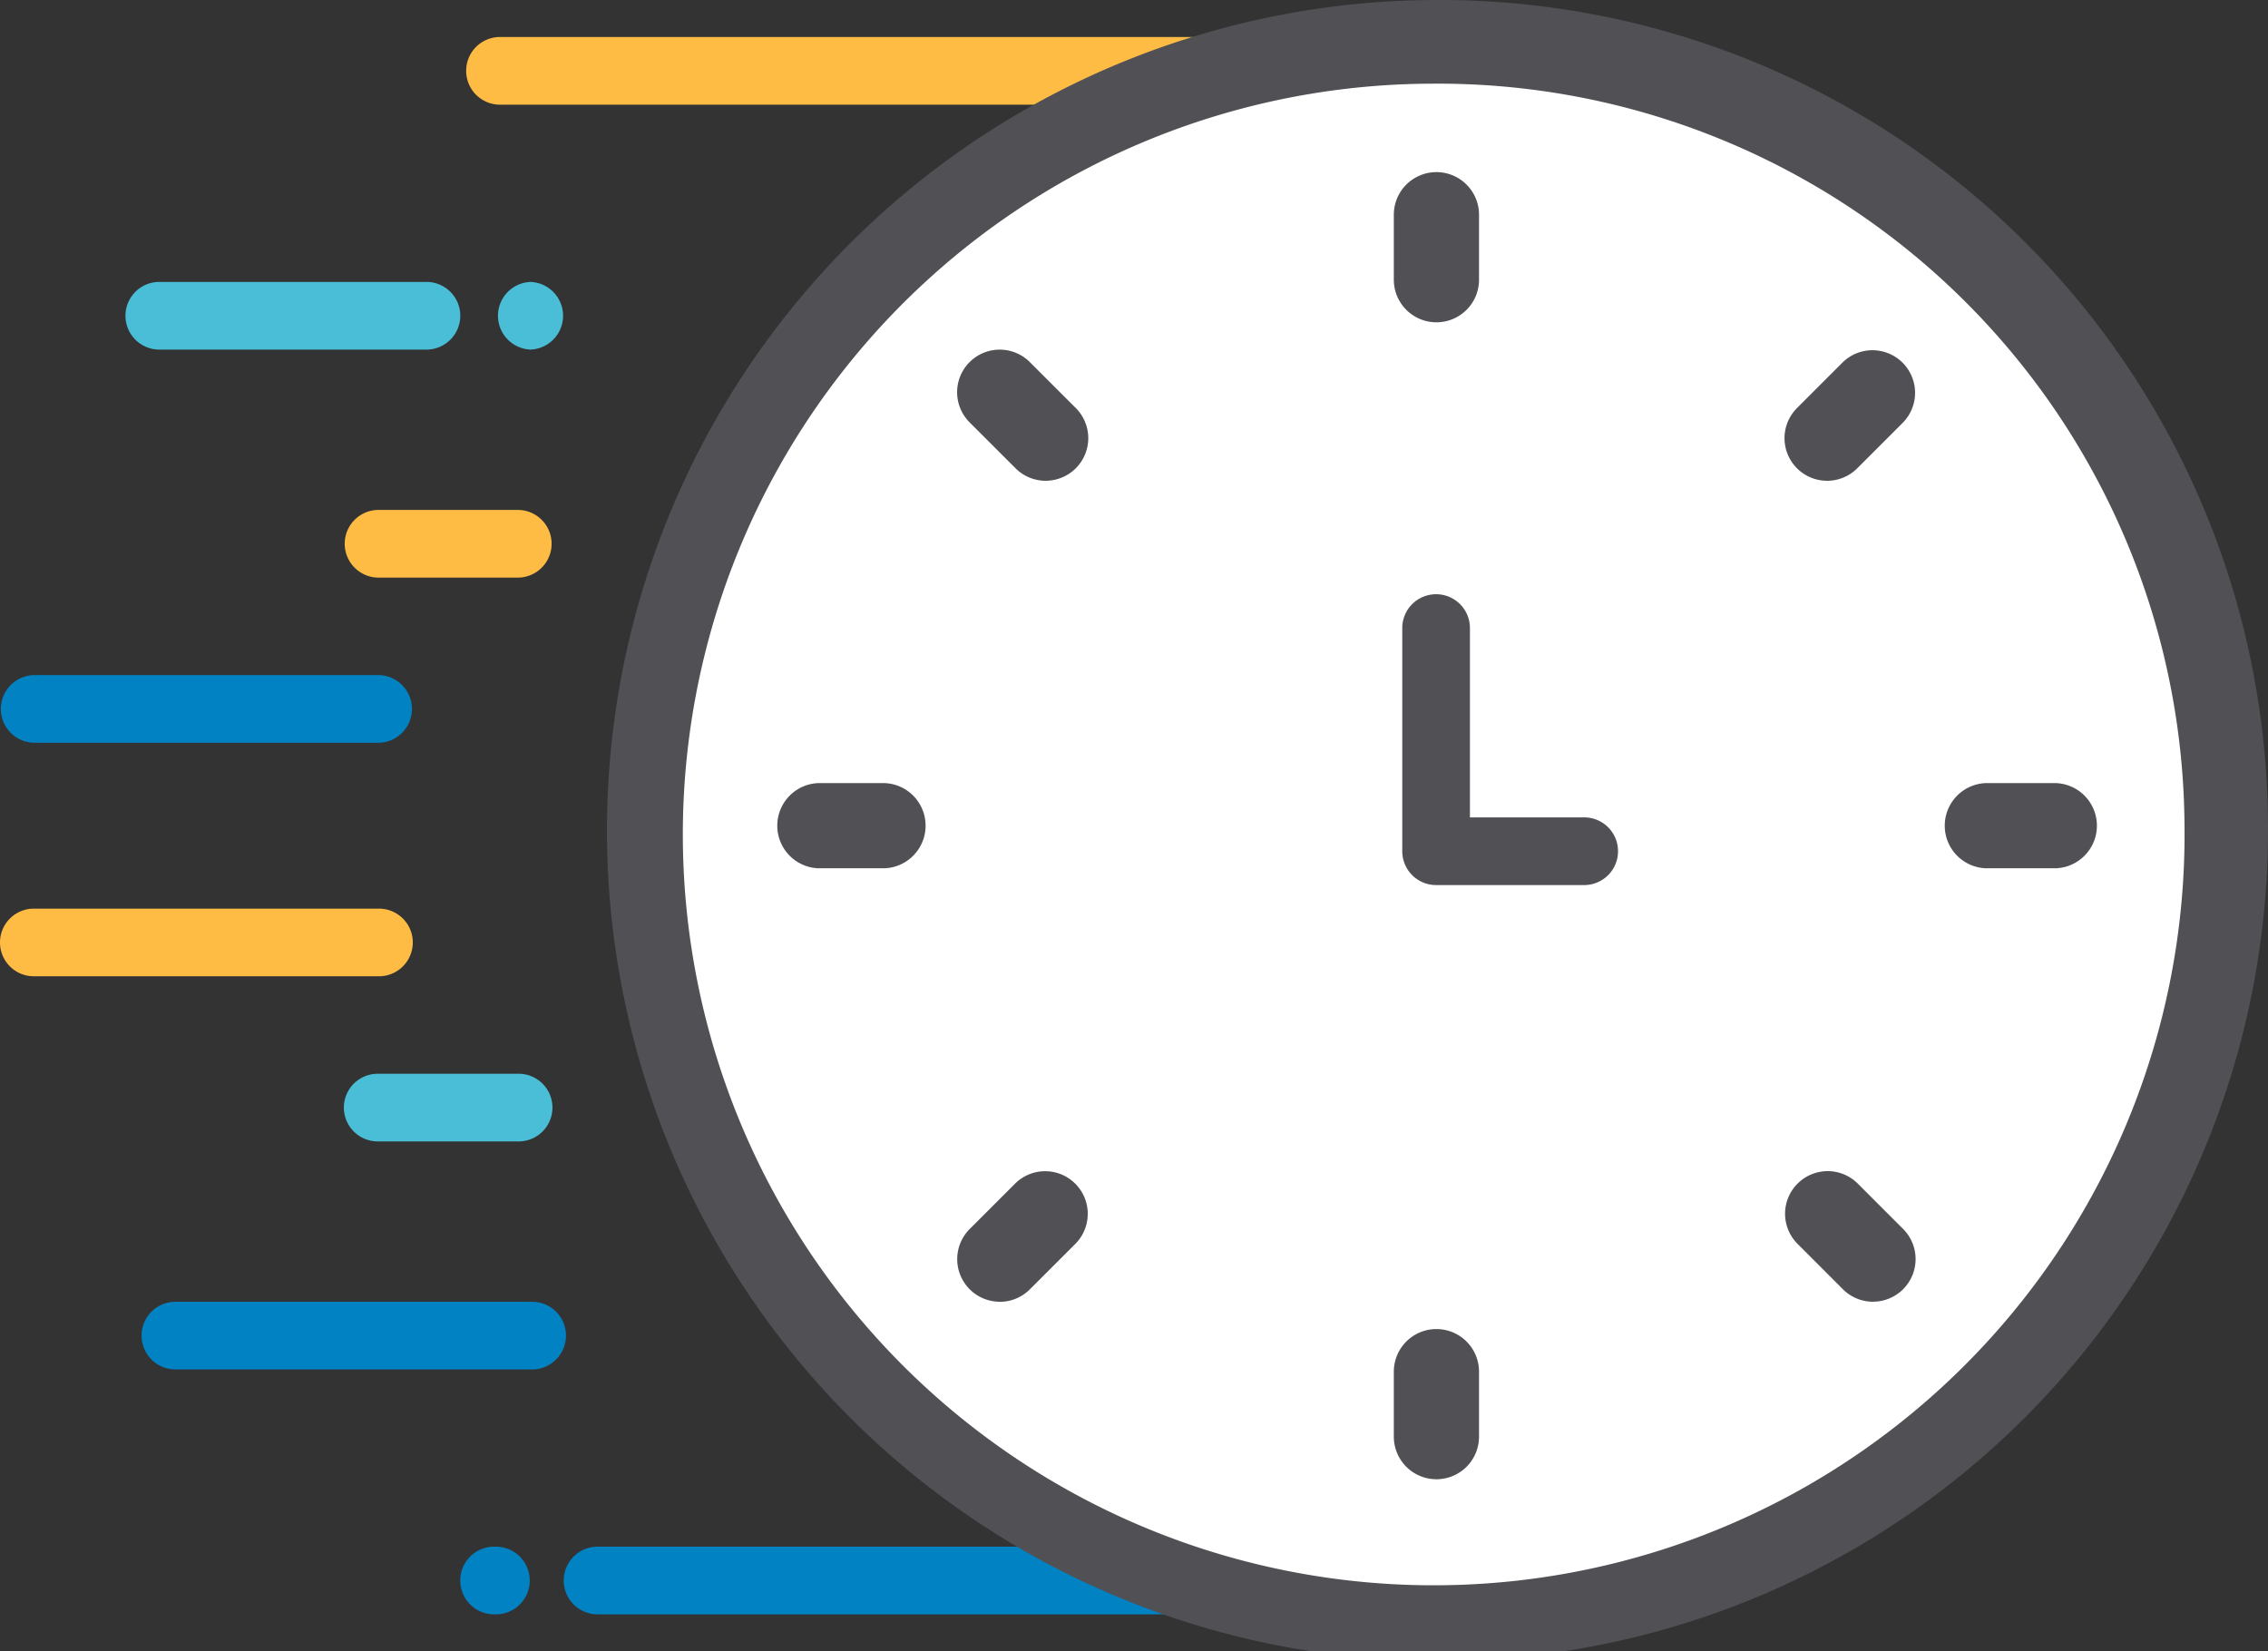 <svg height="75" viewBox="0 0 103 75" width="103" xmlns="http://www.w3.org/2000/svg"><rect x="0" y="0" width="103" height="75" fill="#333333" stroke="none"/><path d="m1419.935 1219.319h-31.481a1.537 1.537 0 0 1 0-3.073h31.481a1.537 1.537 0 0 1 0 3.073zm0 0" fill="#ffbc45" transform="translate(-1365.786 -1214.565)"/><path d="m1342.772 1261.163h-12.211a1.537 1.537 0 0 1 0-3.073h12.211a1.537 1.537 0 0 1 0 3.073zm0 0" fill="#4abdd7" transform="translate(-1323.366 -1245.286)"/><path d="m1393.677 1261.163h.039a1.537 1.537 0 0 1 0-3.073h-.039a1.537 1.537 0 0 1 0 3.073zm0 0" fill="#4abdd7" transform="translate(-1369.603 -1245.286)"/><path d="m1374.175 1300.061h-6.4a1.537 1.537 0 0 1 0-3.073h6.4a1.537 1.537 0 0 1 0 3.073zm0 0" fill="#ffbc45" transform="translate(-1350.622 -1273.828)"/><g fill="#0082c3"><path d="m1325.211 1328.234h-15.675a1.537 1.537 0 0 1 0-3.073h15.675a1.537 1.537 0 0 1 0 3.073zm0 0" transform="translate(-1308 -1294.5)"/><path d="m1434.067 1476.987h-29.08a1.537 1.537 0 0 1 0-3.073h29.08a1.537 1.537 0 0 1 0 3.073zm0 0" transform="translate(-1377.888 -1403.668)"/><path d="m1387.5 1476.987h-.16a1.537 1.537 0 0 1 0-3.073h.16a1.537 1.537 0 0 1 0 3.073zm0 0" transform="translate(-1364.94 -1403.668)"/><path d="m1349.62 1435.143h-16.2a1.536 1.536 0 0 1 0-3.073h16.2a1.536 1.536 0 0 1 0 3.073zm0 0" transform="translate(-1325.453 -1372.947)"/></g><path d="m1374.175 1396.245h-6.4a1.536 1.536 0 0 1 0-3.073h6.4a1.536 1.536 0 1 1 0 3.073zm0 0" fill="#4abdd7" transform="translate(-1350.622 -1344.405)"/><path d="m1325.211 1368.076h-15.675a1.536 1.536 0 0 1 0-3.072h15.675a1.536 1.536 0 1 1 0 3.072zm0 0" fill="#ffbc45" transform="translate(-1308 -1323.736)"/><path d="m1485.853 1247.5a37.718 37.718 0 1 1 -37.718-37.5 37.609 37.609 0 0 1 37.718 37.5z" fill="#505055" transform="translate(-1382.853 -1210)"/><path d="m1501.3 1271.384a29.1 29.1 0 1 1 -29.1-28.7 28.9 28.9 0 0 1 29.1 28.7zm0 0" fill="#fff" stroke="#fff" stroke-miterlimit="10" stroke-width="10" transform="translate(-1407.092 -1233.884)"/><g fill="#505055"><path d="m1545.958 1245.865a1.934 1.934 0 0 1 -1.935-1.933v-2.953a1.934 1.934 0 0 1 3.869 0v2.953a1.933 1.933 0 0 1 -1.933 1.933zm0 0" transform="translate(-1480.723 -1231.227)"/><path d="m1612.133 1275.622a1.934 1.934 0 0 1 -1.369-3.3l2.087-2.088a1.935 1.935 0 0 1 2.736 2.736l-2.087 2.087a1.93 1.93 0 0 1 -1.368.566zm0 0" transform="translate(-1529.156 -1253.787)"/><path d="m1642.5 1347.473h-2.952a1.935 1.935 0 1 1 0-3.869h2.952a1.935 1.935 0 1 1 0 3.869zm0 0" transform="translate(-1549.249 -1308.038)"/><path d="m1614.221 1415.737a1.935 1.935 0 0 1 -1.369-.567l-2.087-2.088a1.935 1.935 0 0 1 2.736-2.736l2.087 2.088a1.935 1.935 0 0 1 -1.367 3.3zm0 0" transform="translate(-1529.156 -1356.615)"/><path d="m1545.958 1444.013a1.934 1.934 0 0 1 -1.935-1.933v-2.953a1.934 1.934 0 0 1 3.869 0v2.953a1.934 1.934 0 0 1 -1.933 1.933zm0 0" transform="translate(-1480.723 -1376.83)"/><path d="m1472.023 1415.737a1.935 1.935 0 0 1 -1.367-3.3l2.088-2.088a1.935 1.935 0 0 1 2.736 2.736l-2.089 2.088a1.929 1.929 0 0 1 -1.367.567zm0 0" transform="translate(-1426.621 -1356.615)"/><path d="m1444.349 1347.473h-2.949a1.935 1.935 0 0 1 0-3.869h2.953a1.935 1.935 0 0 1 0 3.869zm0 0" transform="translate(-1404.209 -1308.038)"/><path d="m1474.11 1275.622a1.929 1.929 0 0 1 -1.367-.566l-2.088-2.087a1.934 1.934 0 0 1 2.735-2.736l2.089 2.088a1.934 1.934 0 0 1 -1.369 3.3zm0 0" transform="translate(-1426.621 -1253.787)"/><path d="m1553.763 1324.652h-6.725a1.537 1.537 0 0 1 -1.537-1.537v-10.174a1.537 1.537 0 0 1 3.073 0v8.637h5.189a1.537 1.537 0 0 1 0 3.074zm0 0" transform="translate(-1481.818 -1284.455)"/></g></svg>